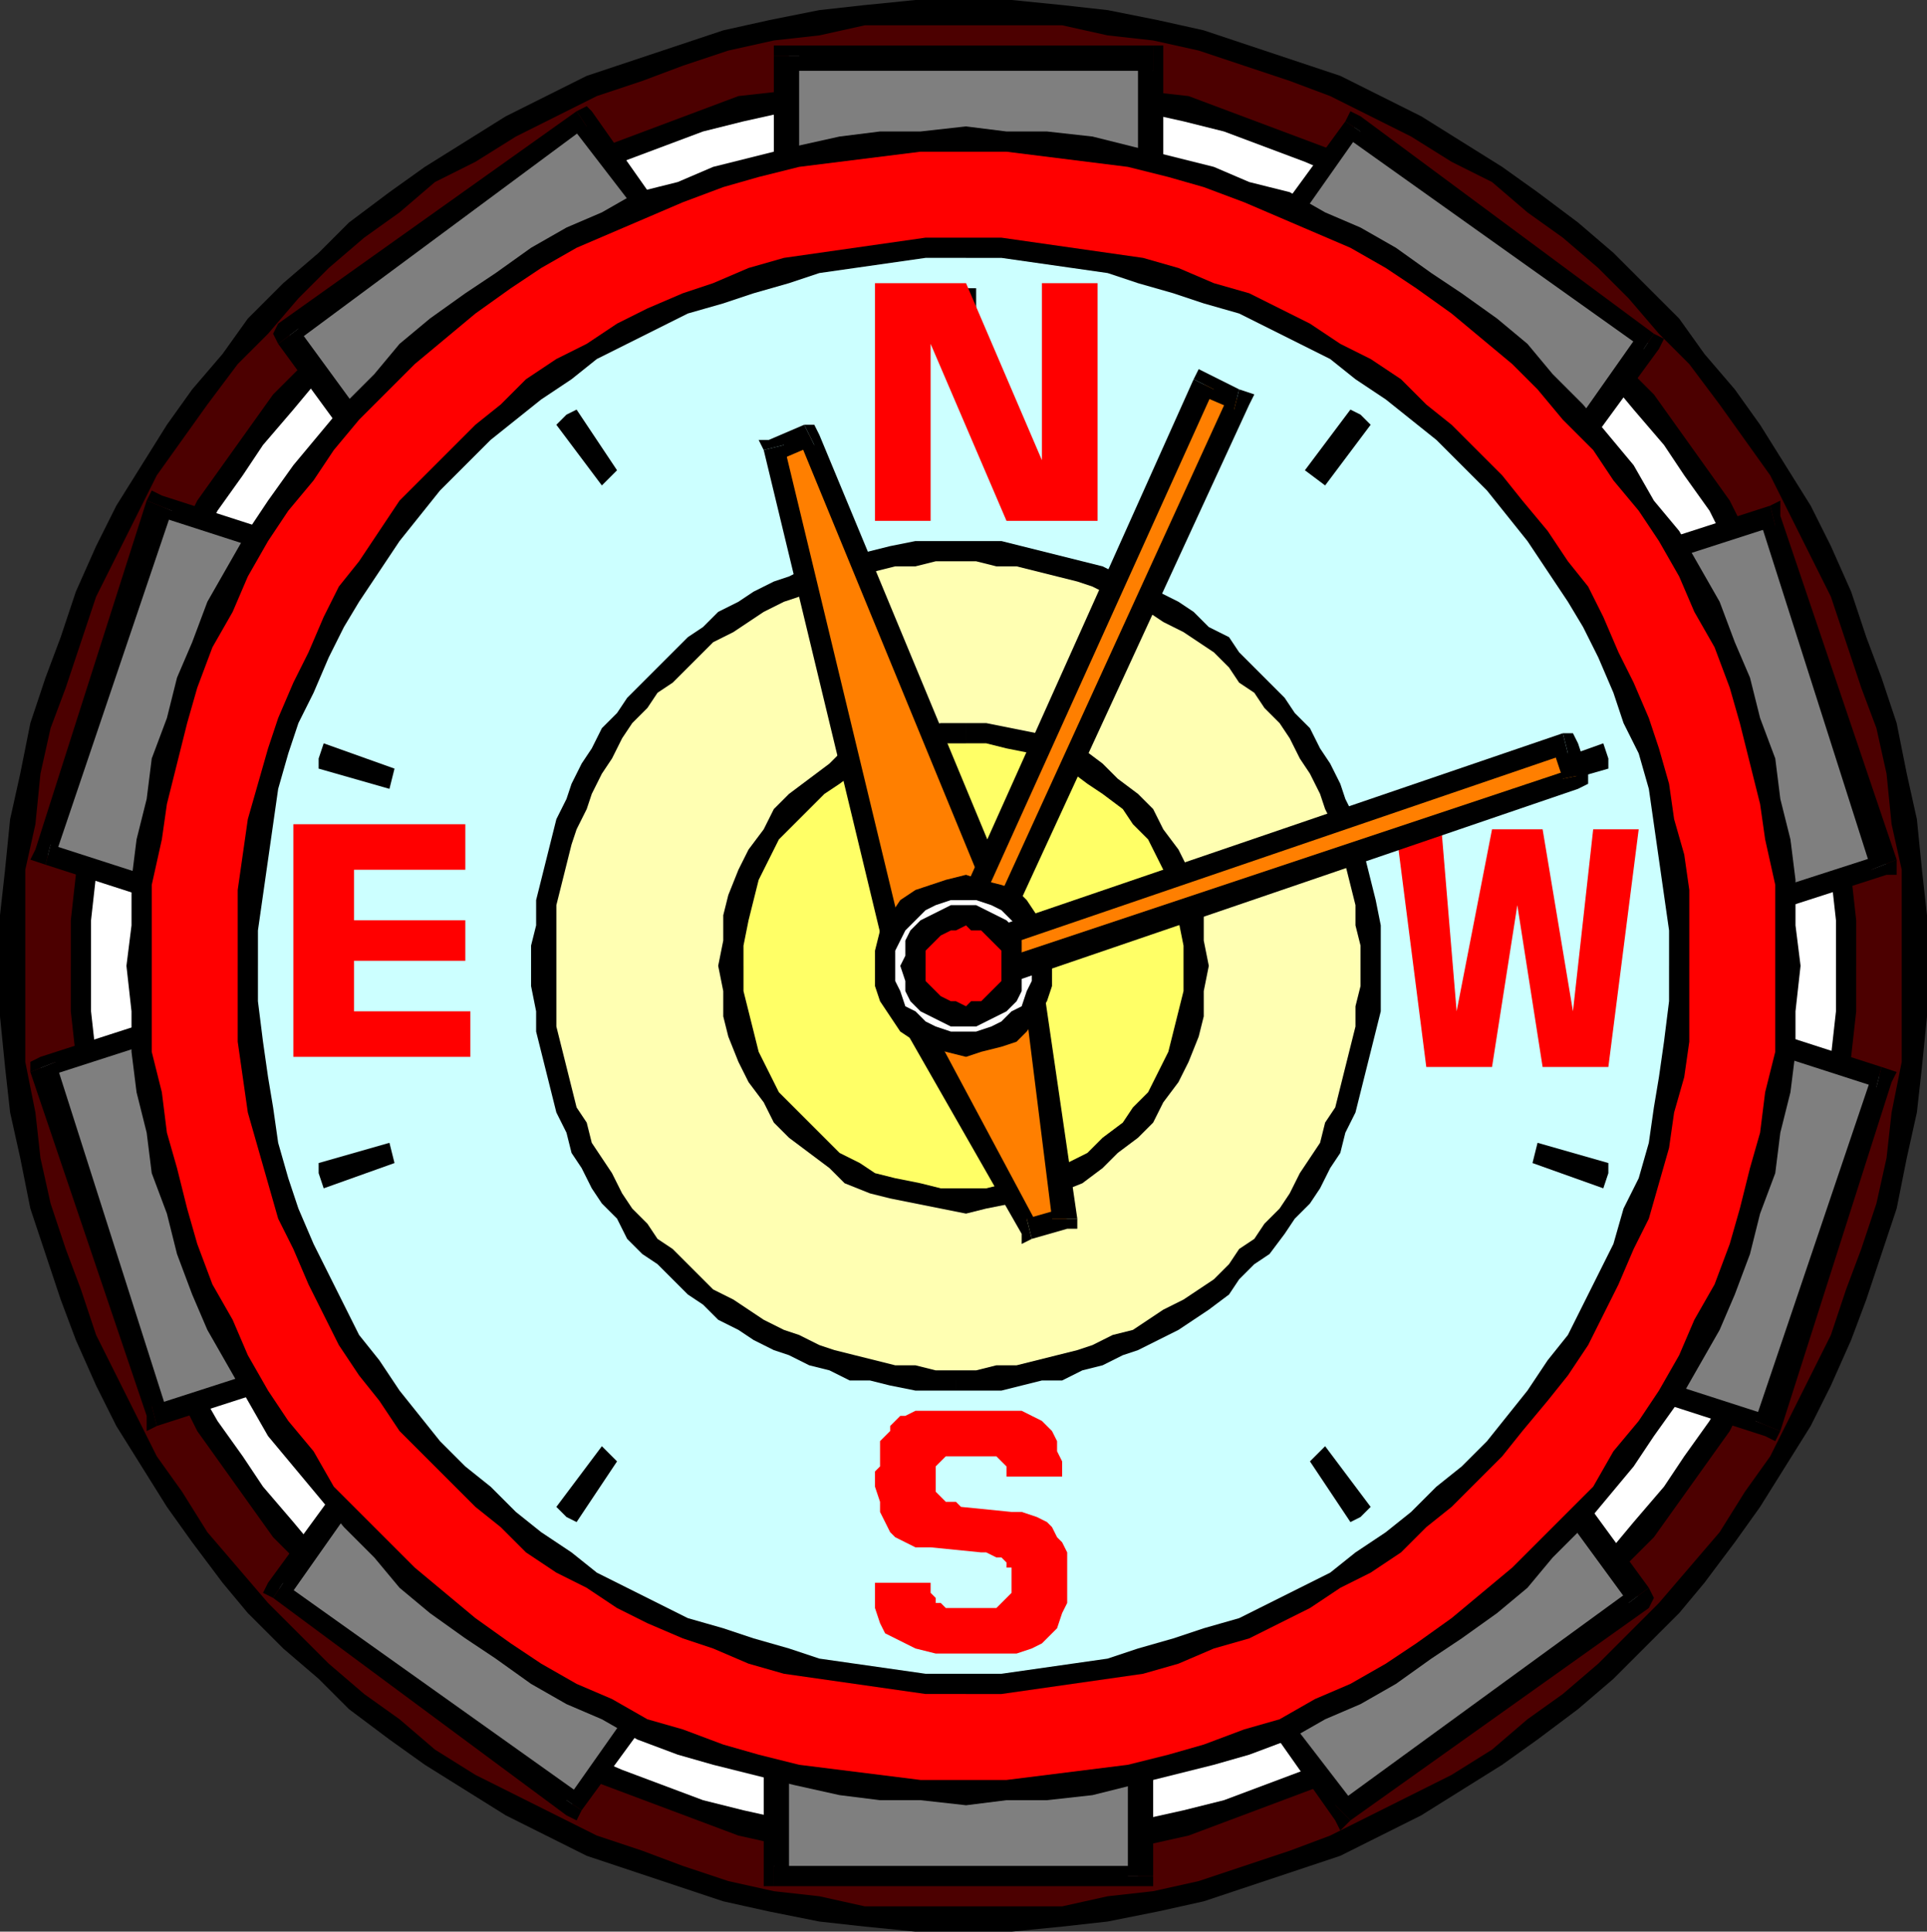 <svg xmlns="http://www.w3.org/2000/svg" fill-rule="evenodd" height="382" preserveAspectRatio="none" stroke-linecap="round" width="381"><rect width="100%" height="100%" fill="#333333" stroke="none"/><style>.brush0{fill:#fff}.pen1{stroke:none}.brush3{fill:#000}.brush4{fill:#7f7f7f}.brush5{fill:red}.brush9{fill:#ff7f00}</style><path class="pen1" style="fill:#4c0000" d="m191 380 9-1h10l9-1 9-2 10-2 9-3 8-3 9-3 8-4 8-4 8-5 8-4 7-6 7-5 7-6 7-7 6-6 6-7 5-7 6-7 5-8 4-8 4-8 4-8 3-9 3-9 3-9 2-9 2-9 1-10v-9l1-10-1-10v-9l-1-10-2-9-2-9-3-9-3-9-3-8-4-9-4-8-4-8-5-7-6-8-5-7-6-7-6-6-7-7-7-6-7-5-7-5-8-5-8-5-8-4-8-4-9-3-8-3-9-3-10-2-9-2-9-1h-10l-9-1-10 1h-10l-9 1-9 2-10 2-8 3-9 3-9 3-8 4-8 4-8 5-8 5-7 5-7 5-7 6-7 7-6 6-6 7-5 7-6 8-5 7-4 8-4 8-4 9-3 8-3 9-3 9-2 9-2 9-1 10v9l-1 10 1 10v9l1 10 2 9 2 9 3 9 3 9 3 9 4 8 4 8 4 8 5 8 6 7 5 7 6 7 6 6 7 7 7 6 7 5 7 6 8 4 8 5 8 4 8 4 9 3 9 3 8 3 10 2 9 2 9 1h10l10 1z"/><path class="pen1 brush3" fill-rule="nonzero" d="M376 191v19l-2 10-1 9-2 9-3 9-3 8-3 9-4 8-4 8-4 8-5 7-5 8-6 7-6 7-6 6-6 6-7 6-7 5-7 6-8 5-8 4-8 4-8 4-8 3-9 3-9 3-9 2-9 1-9 2h-19v5h9l10-1 9-1 10-2 9-2 9-3 9-3 9-3 8-4 8-4 8-5 8-5 7-5 8-6 7-6 6-6 7-7 5-6 6-8 5-7 5-8 5-8 4-8 4-9 3-8 3-9 3-9 2-10 2-9 1-9 1-10v-10zM191 5h19l9 2 9 1 9 2 9 3 9 3 8 3 8 4 8 4 8 5 8 4 7 6 7 5 7 6 6 6 6 7 6 6 6 8 5 7 5 7 4 8 4 8 4 8 3 9 3 9 3 8 2 9 1 10 2 9v19h5v-10l-1-9-1-10-2-9-2-10-3-9-3-8-3-9-4-9-4-8-5-8-5-8-5-7-6-7-5-7-7-7-6-6-7-6-8-6-7-5-8-5-8-5-8-4-8-4-9-3-9-3-9-3-9-2-10-2-9-1-10-1h-9zM5 191v-19l2-9 1-10 2-9 3-8 3-9 3-9 4-8 4-8 4-8 5-7 5-7 6-8 6-6 6-7 6-6 7-6 7-5 7-6 8-4 8-5 8-4 8-4 9-3 8-3 9-3 9-2 9-1 9-2h20V0h-10l-10 1-9 1-10 2-9 2-9 3-9 3-9 3-8 4-8 4-8 5-8 5-7 5-8 6-6 6-7 6-7 7-5 7-6 7-5 7-5 8-5 8-4 8-4 9-3 9-3 8-3 9-2 10-2 9-1 10-1 9v10zm186 186h-20l-9-2-9-1-9-2-9-3-8-3-9-3-8-4-8-4-8-4-8-5-7-6-7-5-7-6-6-6-6-6-6-7-6-7-5-8-5-7-4-8-4-8-4-8-3-9-3-8-3-9-2-9-1-9-2-10v-19H0v10l1 10 1 9 2 9 2 10 3 9 3 9 3 8 4 9 4 8 5 8 5 8 5 7 6 8 5 6 7 7 7 6 6 6 8 6 7 5 8 5 8 5 8 4 8 4 9 3 9 3 9 3 9 2 10 2 9 1 10 1h10z"/><path class="pen1 brush0" d="M191 366h9l8-1 9-1 9-2 8-2 8-2 9-3 8-3 7-3 8-4 7-4 7-5 7-5 7-5 6-5 6-6 6-6 5-7 5-6 5-7 5-7 4-8 4-7 3-8 4-8 2-8 3-8 1-9 2-8 1-9 1-9v-18l-1-9-1-9-2-8-1-9-3-8-2-8-4-8-3-8-4-7-4-8-5-7-5-7-5-6-5-7-6-6-6-5-6-6-7-5-7-5-7-5-7-4-8-4-7-3-8-3-9-3-8-2-8-2-9-2-9-1-8-1h-18l-9 1-9 1-9 2-8 2-8 2-8 3-8 3-8 3-8 4-7 4-7 5-7 5-7 5-6 6-6 5-6 6-5 7-5 6-5 7-5 7-4 8-4 7-3 8-4 8-2 8-3 8-1 9-2 8-1 9-1 9v18l1 9 1 9 2 8 1 9 3 8 2 8 4 8 3 8 4 7 4 8 5 7 5 7 5 6 5 7 6 6 6 6 6 5 7 5 7 5 7 5 7 4 8 4 8 3 8 3 8 3 8 2 8 2 9 2 9 1 9 1h9z"/><path class="pen1 brush3" fill-rule="nonzero" d="M363 191v9l-1 9-1 9-2 8-2 8-2 9-3 8-3 7-3 8-4 8-4 7-5 7-4 6-6 7-5 6-6 6-6 6-6 5-6 6-7 4-7 5-7 4-8 4-7 3-8 3-8 3-8 2-9 2-8 2-9 1-8 1h-9v4h9l9-1 8-1 9-1 9-2 8-3 8-3 8-3 8-3 8-4 7-4 7-5 7-5 7-5 6-6 7-6 5-6 6-6 5-7 5-7 5-7 4-8 4-7 3-8 4-8 2-8 3-9 2-8 1-9 1-9 1-9v-9zM191 18h9l8 1 9 1 8 2 9 2 8 2 8 3 8 3 7 3 8 4 7 4 7 5 7 5 6 5 6 5 6 6 6 6 5 6 6 7 4 6 5 7 4 8 4 7 3 8 3 8 3 8 2 8 2 8 2 9 1 8 1 9v9h4v-9l-1-9-1-9-1-9-2-8-3-8-2-9-4-8-3-8-4-7-4-8-5-7-5-7-5-7-6-6-5-6-7-6-6-6-7-5-7-5-7-4-7-5-8-4-8-3-8-3-8-3-8-3-9-1-9-2-8-1-9-1h-9zM18 191v-9l1-9 1-8 2-9 2-8 2-8 3-8 3-8 3-8 4-7 4-8 5-7 4-6 6-7 5-6 6-6 6-6 6-5 6-5 7-5 7-5 7-4 8-4 7-3 8-3 8-3 8-2 9-2 8-2 9-1 9-1h9v-4h-9l-9 1-9 1-9 2-9 1-8 3-8 3-8 3-8 3-8 4-7 5-7 4-7 5-7 5-6 6-6 6-6 6-6 6-5 7-5 7-5 7-4 8-4 7-3 8-4 8-2 9-3 8-2 8-1 9-1 9-1 9v9zm173 173h-9l-9-1-9-1-8-2-9-2-8-2-8-3-8-3-7-3-8-4-7-4-7-5-7-4-6-6-6-5-6-6-6-6-5-6-6-7-4-6-5-7-4-7-4-8-3-8-3-7-3-8-2-9-2-8-2-8-1-9-1-9v-9h-4v9l1 9 1 9 1 9 2 8 3 9 2 8 4 8 3 8 4 7 4 8 5 7 5 7 5 7 6 6 6 6 6 6 6 6 7 5 7 5 7 5 7 4 8 4 8 3 8 3 8 3 8 3 9 2 9 1 9 1 9 1h9z"/><path class="pen1 brush4" d="M228 44V11h-72v33h72z"/><path class="pen1 brush3" fill-rule="nonzero" d="m228 14-3-3v33h5V11l-2-2 2 2V9h-2z"/><path class="pen1 brush3" fill-rule="nonzero" d="m158 11-2 3h72V9h-72l-3 2 3-2h-3v2z"/><path class="pen1 brush3" fill-rule="nonzero" d="m156 42 2 2V11h-5v33l3 2-3-2v2h3z"/><path class="pen1 brush3" fill-rule="nonzero" d="m225 44 3-2h-72v4h72l2-2-2 2h2v-2z"/><path class="pen1 brush4" d="m134 50-19-26-58 42 19 27 58-43z"/><path class="pen1 brush3" fill-rule="nonzero" d="M116 25h-3l20 26 3-2-19-27h-3 3l-1-1-2 1z"/><path class="pen1 brush3" fill-rule="nonzero" d="m59 65-1 3 58-43-2-3-59 42v4-4l-1 2 1 2z"/><path class="pen1 brush3" fill-rule="nonzero" d="M75 91h3L59 65l-4 3 19 26h3-3l2 2 1-2z"/><path class="pen1 brush3" fill-rule="nonzero" d="M133 51v-3L75 91l2 3 59-42v-3 3l1-1-1-2z"/><path class="pen1 brush4" d="m62 110-31-10-22 69 31 10 22-69z"/><path class="pen1 brush3" fill-rule="nonzero" d="m34 101-3 1 31 10 1-4-31-10-3 1 3-1-2-1-1 2z"/><path class="pen1 brush3" fill-rule="nonzero" d="m10 167 1 2 23-68-5-2-22 69 2 3-2-3-1 2 3 1z"/><path class="pen1 brush3" fill-rule="nonzero" d="m38 178 3-1-31-10-1 4 31 10 2-1-2 1 2 1v-2z"/><path class="pen1 brush3" fill-rule="nonzero" d="m62 112-2-3-22 69 4 2 23-69-2-3 2 3v-2l-2-1z"/><path class="pen1 brush4" d="M39 201 8 211l23 69 31-10-23-69z"/><path class="pen1 brush3" fill-rule="nonzero" d="m11 210-2 3 31-10-1-4-31 10-2 3 2-3-2 1v2z"/><path class="pen1 brush3" fill-rule="nonzero" d="m30 278 3 1-22-69-5 2 23 68 2 2-2-2v3l2-1z"/><path class="pen1 brush3" fill-rule="nonzero" d="m60 270 1-2-31 10 1 4 31-10 2-3-2 3 2-1v-2z"/><path class="pen1 brush3" fill-rule="nonzero" d="m40 203-3-2 23 69 4-1-22-69-3-1 3 1-1-2-2 1z"/><path class="pen1 brush4" d="m74 288-19 26 58 43 20-26-59-43z"/><path class="pen1 brush3" fill-rule="nonzero" d="m56 313 1 3 19-27-4-2-19 26 1 3-1-3-1 2 2 1z"/><path class="pen1 brush3" fill-rule="nonzero" d="m112 356 3-1-59-42-2 3 58 43 3-1-3 1 2 1 1-2z"/><path class="pen1 brush3" fill-rule="nonzero" d="M131 332v-3l-19 27 3 2 19-26v-3 3l2-2-2-1z"/><path class="pen1 brush3" fill-rule="nonzero" d="m76 289-3 1 58 42 3-3-59-43-3 1 3-1-1-1-2 2z"/><path class="pen1 brush4" d="M153 338v33h72v-33h-72z"/><path class="pen1 brush3" fill-rule="nonzero" d="m153 369 3 2v-33h-5v33l2 2-2-2v2h2z"/><path class="pen1 brush3" fill-rule="nonzero" d="m223 371 2-2h-72v4h72l3-2-3 2h3v-2z"/><path class="pen1 brush3" fill-rule="nonzero" d="m225 340-2-2v33h5v-33l-3-2 3 2v-2h-3z"/><path class="pen1 brush3" fill-rule="nonzero" d="m156 338-3 2h72v-4h-72l-2 2 2-2h-2v2z"/><path class="pen1 brush4" d="m247 332 19 26 58-42-19-27-58 43z"/><path class="pen1 brush3" fill-rule="nonzero" d="M264 357h4l-20-26-3 2 19 27h3-3l1 2 2-2z"/><path class="pen1 brush3" fill-rule="nonzero" d="m322 317 1-3-59 43 3 3 59-42v-4 4l1-2-1-2z"/><path class="pen1 brush3" fill-rule="nonzero" d="M306 291h-3l19 26 4-3-19-26h-3 3l-2-2-1 2z"/><path class="pen1 brush3" fill-rule="nonzero" d="M248 331v3l58-43-2-3-59 42v3-3l-2 2 2 1z"/><path class="pen1 brush4" d="m319 272 31 10 22-69-31-10-22 69z"/><path class="pen1 brush3" fill-rule="nonzero" d="m347 281 3-1-31-10-1 4 31 10 3-1-3 1 2 1 1-2z"/><path class="pen1 brush3" fill-rule="nonzero" d="m371 215-1-2-23 68 5 2 22-69-2-3 2 3 1-2-3-1z"/><path class="pen1 brush3" fill-rule="nonzero" d="m343 204-3 1 31 10 1-4-31-10-2 2 2-2-2-1v3z"/><path class="pen1 brush3" fill-rule="nonzero" d="m319 270 2 3 22-69-4-1-23 68 2 3-2-3v2l2 1z"/><path class="pen1 brush4" d="m342 181 31-10-23-69-31 10 23 69z"/><path class="pen1 brush3" fill-rule="nonzero" d="m370 172 2-3-31 10 1 4 31-10 2-3-2 3h2v-3z"/><path class="pen1 brush3" fill-rule="nonzero" d="m351 104-3-1 22 69 5-2-23-68-2-2 2 2v-3l-2 1z"/><path class="pen1 brush3" fill-rule="nonzero" d="m321 112-1 2 31-10-1-4-31 10-2 3 2-3-3 1 1 2z"/><path class="pen1 brush3" fill-rule="nonzero" d="m341 179 3 2-23-69-4 1 22 69 3 1-3-1 1 2 2-1z"/><path class="pen1 brush4" d="m307 94 19-26-58-43-20 26 59 43z"/><path class="pen1 brush3" fill-rule="nonzero" d="m325 69-1-3-19 27 4 2 19-26-1-3 1 3 1-2-2-1z"/><path class="pen1 brush3" fill-rule="nonzero" d="m269 26-3 1 59 42 2-3-58-43-3 1 3-1-2-1-1 2z"/><path class="pen1 brush3" fill-rule="nonzero" d="M250 50v3l19-27-3-2-19 26v3-3l-2 2 2 1z"/><path class="pen1 brush3" fill-rule="nonzero" d="m305 93 3-1-58-42-3 3 58 43 4-1-4 1 2 1 2-2z"/><path class="pen1 brush5" d="M191 354h16l8-1 8-2 8-2 8-2 8-2 7-3 7-4 7-3 7-4 7-4 6-5 6-5 6-5 6-5 5-6 5-6 5-6 5-7 4-6 4-7 3-7 4-7 3-8 2-7 2-8 2-8 2-8 1-8v-8l1-9-1-8v-9l-1-8-2-8-2-8-2-8-2-7-3-8-4-7-3-7-4-7-4-6-5-7-5-6-5-6-5-6-6-5-6-5-6-5-6-5-7-4-7-4-7-3-7-4-7-2-8-3-8-2-8-2-8-1-8-2h-33l-8 2-8 1-8 2-8 2-8 3-7 2-7 4-7 3-7 4-7 4-6 5-6 5-6 5-6 5-5 6-5 6-5 6-5 7-4 6-4 7-3 7-4 7-3 8-2 7-2 8-2 8-2 8-1 8v9l-1 8 1 9v8l1 8 2 8 2 8 2 8 2 7 3 8 4 7 3 7 4 7 4 6 5 7 5 6 5 6 5 6 6 5 6 5 6 5 6 5 7 4 7 4 7 3 7 4 7 3 8 2 8 2 8 2 8 2 8 1h17z"/><path class="pen1 brush3" fill-rule="nonzero" d="M351 191v17l-2 8-1 8-2 7-2 8-2 7-3 8-4 7-3 7-4 7-4 6-5 6-4 7-5 5-6 6-5 5-6 5-6 5-7 5-6 4-7 4-7 3-7 4-7 2-8 3-7 2-8 2-8 1-8 1-8 1h-8v5l8-1h8l9-1 8-2 8-2 8-2 7-2 8-3 7-4 7-3 7-4 7-5 6-4 7-5 6-5 5-6 6-6 5-6 5-6 4-6 5-7 4-7 4-7 3-7 3-8 2-8 3-8 1-8 2-8 1-8v-8l1-9zM191 30h8l8 1 8 1 8 1 8 2 7 2 8 3 7 3 7 3 7 3 7 4 6 4 7 5 6 5 6 5 5 5 5 6 6 6 4 6 5 6 4 6 4 7 3 7 4 7 3 8 2 7 2 8 2 8 1 7 2 9v16h5l-1-8v-9l-1-8-2-8-1-8-3-8-2-8-3-7-3-8-4-7-4-7-5-6-4-7-5-6-5-6-6-6-5-6-6-5-7-5-6-4-7-5-7-4-7-3-7-4-8-2-7-3-8-2-8-2-8-2-9-1h-8l-8-1zM30 191v-16l2-9 1-7 2-8 2-8 2-7 3-8 4-7 3-7 4-7 4-6 5-6 4-6 5-6 6-6 5-5 6-5 6-5 7-5 6-4 7-4 7-3 7-3 7-3 8-3 7-2 8-2 8-1 8-1 8-1h9v-5l-9 1h-8l-8 1-9 2-8 2-8 2-7 3-8 2-7 4-7 3-7 4-7 5-6 4-7 5-6 5-5 6-6 6-5 6-5 6-5 7-4 6-4 7-4 7-3 8-3 7-2 8-3 8-1 8-2 8-1 8v9l-1 8zm161 161h-9l-8-1-8-1-8-1-8-2-7-2-8-3-7-2-7-4-7-3-7-4-6-4-7-5-6-5-6-5-5-5-6-6-5-5-4-7-5-6-4-6-4-7-3-7-4-7-3-8-2-7-2-8-2-7-1-8-2-8v-17h-5l1 9v8l1 8 2 8 1 8 3 8 2 8 3 8 3 7 4 7 4 7 4 7 5 6 5 6 5 6 6 6 5 6 6 5 7 5 6 4 7 5 7 4 7 3 7 4 8 3 7 2 8 2 8 2 9 2 8 1h8l9 1z"/><path class="pen1" style="fill:#cff" d="M191 333h7l7-1 7-1 7-1 7-1 7-2 6-3 7-2 6-3 6-3 6-4 6-3 5-4 6-4 5-5 5-5 4-4 5-6 4-5 4-6 4-5 3-6 3-6 3-7 2-6 3-7 2-6 1-7 1-7 1-7 1-8v-14l-1-7-1-8-1-6-1-7-2-7-3-7-2-6-3-7-3-6-3-6-4-5-4-6-4-5-5-5-4-5-5-5-5-5-6-4-5-4-6-3-6-4-6-3-6-3-7-2-6-3-7-2-7-1-7-1-7-1-7-1h-15l-7 1-7 1-7 1-7 1-7 2-6 3-7 2-6 3-6 3-6 4-6 3-5 4-6 4-5 5-5 5-4 5-5 5-4 5-4 6-4 5-3 6-3 6-3 7-3 6-2 7-2 7-1 7-2 6-1 8v29l1 7 2 7 1 7 2 6 2 7 3 6 3 7 3 6 3 6 4 5 4 6 4 5 5 6 4 4 5 5 5 5 6 4 5 4 6 3 6 4 6 3 6 3 7 2 6 3 7 2 7 1 7 1 7 1 7 1h8z"/><path class="pen1 brush3" fill-rule="nonzero" d="M330 191v7l-1 8-1 7-1 6-1 7-2 7-3 6-2 7-3 6-3 6-3 6-4 5-4 6-4 5-4 5-5 5-5 4-5 5-5 4-6 4-5 4-6 3-6 3-6 3-7 2-6 2-7 2-6 2-7 1-7 1-7 1h-7v4h7l7-1 7-1 7-1 7-1 7-2 7-3 7-2 6-3 6-3 6-4 6-3 6-4 5-5 5-4 5-5 5-5 4-5 5-6 4-5 4-6 3-6 3-6 3-7 3-6 2-7 2-7 1-7 2-7 1-7v-15zM191 51h7l7 1 7 1 7 1 6 2 7 2 6 2 7 2 6 3 6 3 6 3 5 4 6 4 5 4 5 4 5 5 5 5 4 5 4 5 4 6 4 6 3 5 3 6 3 7 2 6 3 6 2 7 1 7 1 7 1 7 1 7v7h4v-15l-1-7-2-7-1-7-2-7-2-6-3-7-3-6-3-7-3-6-4-5-4-6-5-6-4-5-5-5-5-5-5-4-5-5-6-4-6-3-6-4-6-3-6-3-7-2-7-3-7-2-7-1-7-1-7-1-7-1h-7zM51 191v-7l1-7 1-7 1-7 1-7 2-7 2-6 3-6 3-7 3-6 3-5 4-6 4-6 4-5 4-5 5-5 5-5 5-4 5-4 6-4 5-4 6-3 6-3 6-3 7-2 6-2 7-2 6-2 7-1 7-1 7-1h8v-4h-8l-7 1-7 1-7 1-7 1-7 2-7 3-6 2-7 3-6 3-6 4-6 3-6 4-5 5-5 4-5 5-5 5-5 5-4 6-4 6-4 5-3 6-3 7-3 6-3 7-2 6-2 7-2 7-1 7-1 7v15zm140 140h-8l-7-1-7-1-7-1-6-2-7-2-6-2-7-2-6-3-6-3-6-3-5-4-6-4-5-4-5-5-5-4-5-5-4-5-4-5-4-6-4-5-3-6-3-6-3-6-3-7-2-6-2-7-1-7-1-6-1-7-1-8v-7h-4v15l1 7 1 7 2 7 2 7 2 7 3 6 3 7 3 6 3 6 4 6 4 5 4 6 5 5 5 5 5 5 5 4 5 5 6 4 6 3 6 4 6 3 7 3 6 2 7 3 7 2 7 1 7 1 7 1 7 1h8z"/><path class="pen1" style="fill:#ffffb2" d="M189 273h4l5-1h4l4-1 3-1 4-1 4-1 4-2 3-1 4-2 3-2 4-2 3-2 3-3 3-2 3-3 3-3 2-3 3-3 2-3 2-3 2-4 2-3 1-4 2-4 1-4 1-3 1-4 1-4v-4l1-5v-8l-1-4v-4l-1-4-1-4-1-4-1-4-2-4-1-3-2-4-2-3-2-4-2-3-3-3-2-3-3-3-3-3-3-2-3-3-3-2-4-2-3-2-4-2-3-1-4-2-4-1-4-1-3-1-4-1h-4l-5-1h-8l-4 1h-4l-4 1-4 1-4 1-4 1-4 2-3 1-4 2-3 2-4 2-3 2-3 3-3 2-3 3-2 3-3 3-2 3-3 3-2 4-2 3-2 4-1 3-2 4-1 4-1 4-1 4-1 4v4l-1 4v8l1 5v4l1 4 1 4 1 3 1 4 2 4 1 4 2 3 2 4 2 3 3 3 2 3 3 3 2 3 3 3 3 2 3 3 3 2 4 2 3 2 4 2 3 1 4 2 4 1 4 1 4 1 4 1h4l4 1h4z"/><path class="pen1 brush3" fill-rule="nonzero" d="M269 191v4l-1 4v4l-1 4-1 4-1 4-1 4-2 3-1 4-2 3-2 3-2 4-2 3-3 3-2 3-3 2-2 3-3 3-3 2-3 2-4 2-3 2-3 2-4 1-4 2-3 1-4 1-4 1-4 1h-4l-4 1h-4v4h9l4-1 4-1h4l4-2 4-1 4-2 3-1 4-2 4-2 3-2 3-2 4-3 2-3 3-3 3-2 3-4 2-3 3-3 2-3 2-4 2-3 1-4 2-4 1-4 1-4 1-4 1-4 1-4v-9zm-80-80h4l4 1h4l4 1 4 1 4 1 3 1 4 2 4 1 3 2 3 2 4 2 3 2 3 2 3 3 2 3 3 2 2 3 3 3 2 3 2 4 2 3 2 4 1 3 2 4 1 3 1 4 1 4 1 4v4l1 4v4h4v-8l-1-5-1-4-1-4-1-4-1-4-2-4-1-3-2-4-2-3-2-4-3-3-2-3-3-3-3-3-3-3-2-3-4-2-3-3-3-2-4-2-4-2-3-1-4-2-4-1-4-1-4-1-4-1-4-1h-9zm-79 80v-12l1-4 1-4 1-4 1-3 2-4 1-3 2-4 2-3 2-4 2-3 3-3 2-3 3-2 3-3 3-3 2-2 4-2 3-2 3-2 4-2 3-1 4-2 3-1 4-1 4-1 4-1h4l4-1h4v-4h-8l-5 1-4 1-4 1-4 1-4 1-4 2-3 1-4 2-3 2-4 2-3 3-3 2-3 3-3 3-3 3-3 3-2 3-3 3-2 4-2 3-2 4-1 3-2 4-1 4-1 4-1 4-1 4v5l-1 4v4zm79 80h-4l-4-1h-4l-4-1-4-1-4-1-3-1-4-2-3-1-4-2-3-2-3-2-4-2-2-2-3-3-3-3-3-2-2-3-3-3-2-3-2-4-2-3-2-3-1-4-2-3-1-4-1-4-1-4-1-4v-12h-5v4l1 5v4l1 4 1 4 1 4 1 4 2 4 1 4 2 3 2 4 2 3 3 3 2 4 3 3 3 2 3 3 3 3 3 2 3 3 4 2 3 2 4 2 3 1 4 2 4 1 4 2h4l4 1 5 1h8z"/><path class="pen1 brush0" d="m78 228-15 4 15-4z"/><path class="pen1 brush3" fill-rule="nonzero" d="m63 232 1 3 14-5-1-4-14 4v2z"/><path class="pen1" style="fill:#ff6" d="M191 237h4l5-1 4-1 4-1 4-2 4-3 4-2 3-3 3-4 3-3 2-4 2-4 2-4 1-5v-4l1-5-1-5v-4l-1-5-2-4-2-4-2-4-3-3-3-4-3-3-4-2-4-3-4-2-4-1-4-1-5-1h-9l-5 1-4 1-4 1-4 2-4 3-4 2-3 3-3 4-3 3-2 4-2 4-2 4-1 5v4l-1 5 1 5v4l1 5 2 4 2 4 2 4 3 3 3 4 3 3 4 2 4 3 4 2 4 1 4 1 5 1h5z"/><path class="pen1 brush3" fill-rule="nonzero" d="M234 191v5l-1 4-1 4-1 4-2 4-2 4-3 3-2 3-4 3-3 3-4 2-3 2-4 1-5 1-4 1h-4v5l4-1 5-1 5-1 4-1 5-2 4-3 3-3 4-3 3-3 2-4 3-4 2-4 2-5 1-4v-5l1-5zm-43-44h4l4 1 5 1 4 2 3 1 4 3 3 2 4 3 2 3 3 3 2 4 2 4 1 4 1 4 1 5v4h5l-1-5v-5l-1-4-2-5-2-4-3-4-2-4-3-3-4-3-3-3-4-3-5-2-4-1-5-1-5-1h-4zm-44 44v-4l1-5 1-4 1-4 2-4 2-4 3-3 3-3 3-3 3-2 4-3 3-1 4-2 5-1 4-1h5v-4h-5l-5 1-5 1-4 1-5 2-3 3-4 3-4 3-3 3-2 4-3 4-2 4-2 5-1 4v5l-1 5zm44 44h-5l-4-1-5-1-4-1-3-2-4-2-3-3-3-3-3-3-3-3-2-4-2-4-1-4-1-4-1-4v-5h-5l1 5v5l1 4 2 5 2 4 3 4 2 4 3 3 4 3 4 3 3 3 5 2 4 1 5 1 5 1 5 1z"/><path class="pen1 brush0" d="m78 154-15-4 15 4z"/><path class="pen1 brush3" fill-rule="nonzero" d="M63 150v2l14 4 1-4-14-5-1 3z"/><path class="pen1 brush0" d="M191 72V57v15z"/><path class="pen1 brush3" fill-rule="nonzero" d="M191 57h-3v15h5V57h-2z"/><path class="pen1 brush0" d="m121 95-9-13 9 13z"/><path class="pen1 brush3" fill-rule="nonzero" d="m112 82-2 2 9 12 3-3-8-12-2 1z"/><path class="pen1 brush0" d="m121 287-9 13 9-13z"/><path class="pen1 brush3" fill-rule="nonzero" d="m112 300 2 1 8-12-3-3-9 12 2 2z"/><path class="pen1 brush0" d="m260 287 9 13-9-13z"/><path class="pen1 brush3" fill-rule="nonzero" d="m269 300 2-2-9-12-3 3 8 12 2-1z"/><path class="pen1 brush0" d="m303 228 15 4-15-4z"/><path class="pen1 brush3" fill-rule="nonzero" d="M318 232v-2l-14-4-1 4 14 5 1-3z"/><path class="pen1 brush0" d="m303 154 15-4-15 4z"/><path class="pen1 brush3" fill-rule="nonzero" d="m318 150-1-3-14 5 1 4 14-4v-2z"/><path class="pen1 brush0" d="m260 95 9-13-9 13z"/><path class="pen1 brush3" fill-rule="nonzero" d="m269 82-2-1-9 12 4 3 9-12-2-2z"/><path class="pen1 brush9" d="M204 193 160 86l-7 3 27 111 24 43 7-2-7-48z"/><path class="pen1 brush3" fill-rule="nonzero" d="m161 88-3-1 44 107 4-2-44-106-3-2 3 2-1-2h-2z"/><path class="pen1 brush3" fill-rule="nonzero" d="m155 88-1 3 7-3-2-4-7 3-1 2 1-2h-2l1 2z"/><path class="pen1 brush3" fill-rule="nonzero" d="M182 199v1L155 88l-4 1 27 112v1-1 1z"/><path class="pen1 brush3" fill-rule="nonzero" d="m203 241 2 1-23-43-4 3 24 42 2 1-2-1v2l2-1z"/><path class="pen1 brush3" fill-rule="nonzero" d="m208 241 2-2-7 2 1 4 7-2 2-2-2 2h2v-2z"/><path class="pen1 brush3" fill-rule="nonzero" d="M202 194v-1l6 48h5l-7-48v-1 1-1z"/><path class="pen1 brush9" d="m192 194 53-115-7-3-52 116 6 2z"/><path class="pen1 brush3" fill-rule="nonzero" d="m244 81-1-3-53 116 4 1 53-115-2-3 2 3 1-2-3-1z"/><path class="pen1 brush3" fill-rule="nonzero" d="m240 77-3 1 7 3 1-4-6-3-3 1 3-1-2-1-1 2z"/><path class="pen1 brush3" fill-rule="nonzero" d="m186 190 2 2 52-115-4-2-52 116 1 3-1-3-1 2 2 1z"/><path class="pen1 brush3" fill-rule="nonzero" d="m190 194 3-2-7-2-1 4 6 3 3-2-3 2h2l1-2z"/><path class="pen1 brush0" d="m191 207 3-1 3-1 2-1 3-2 2-2 1-3 1-3v-6l-1-3-1-3-2-2-3-2-2-1-3-1-3-1-4 1-3 1-2 1-2 2-3 2-1 3-1 3v6l1 3 1 3 3 2 2 2 2 1 3 1 4 1z"/><path class="pen1 brush3" fill-rule="nonzero" d="M204 191v3l-1 2-1 3-2 1-2 2-2 1-3 1h-2v5l3-1 4-1 3-1 2-2 2-3 2-3 1-3v-4zm-13-13h2l3 1 2 1 2 2 2 2 1 2 1 2v3h4v-3l-1-4-2-3-2-3-2-2-3-1-4-1-3-1zm-14 13v-3l1-2 1-2 2-2 2-2 2-1 3-1h3v-5l-4 1-3 1-3 1-3 2-2 3-2 3-1 4v3zm14 13h-3l-3-1-2-1-2-2-2-1-1-3-1-2v-3h-4v4l1 3 2 3 2 3 3 2 3 1 3 1 4 1z"/><path class="pen1 brush5" d="m199 103-15-35v35h-11V56h18l15 35V56h11v47h-18zm-1 224h-13l-4-1-2-1-2-1-2-1-1-2-1-3v-5h11v-1 3l1 1v1h1l1 1h10l1-1 1-1 1-1v-5h-1v-1l-1-1h-1l-2-1h-1l-10-1h-3l-2-1-2-1-1-1-1-2-1-2v-2l-1-3v-3l1-1v-5l1-1 1-1v-1l1-1 1-1h1l2-1h21l2 1 2 1 2 2 1 2v2l1 2v3h-11v-2l-1-1-1-1h-10l-1 1-1 1v5l1 1 1 1h2l1 1 10 1h2l3 1 2 1 1 1 1 2 1 1 1 2v10l-1 2-1 3-1 1-2 2-2 1-3 1h-3zm120-116h-13l-5-32-5 32h-13l-6-47h9l3 36 7-36h10l6 36 4-36h9l-6 47zm-260-2v-46h34v9H70v10h22v8H70v10h23v9H58z"/><path class="pen1 brush9" d="m191 194 121-40-3-7-120 41 2 6z"/><path class="pen1 brush3" fill-rule="nonzero" d="m309 154 2-2-120 40 1 5 120-41 2-3-2 3 2-1v-2z"/><path class="pen1 brush3" fill-rule="nonzero" d="m310 149-3-1 2 6 5-1-2-6-3-2 3 2-1-2h-2z"/><path class="pen1 brush3" fill-rule="nonzero" d="m191 187-1 3 120-41-1-4-120 41-2 2 2-2-3 1 1 1z"/><path class="pen1 brush3" fill-rule="nonzero" d="m191 192 3 2-3-7-4 1 2 7 3 2-3-2 1 2h2z"/><path class="pen1 brush5" d="M191 201h1l2-1 2-1 2-1 1-1 1-2v-8l-1-1-1-2-2-1-2-1-2-1h-3l-2 1-2 1-2 1-1 2-1 1v8l1 2 1 1 2 1 2 1 2 1h2z"/><path class="pen1 brush3" fill-rule="nonzero" d="M198 191v3l-1 1-1 1-1 1-1 1h-2l-1 1v4h2l2-1 2-1 2-1 2-2 1-2v-3l1-2zm-7-8 1 1h2l1 1 1 1 1 1 1 1v3h5l-1-2v-3l-1-2-2-2-2-1-2-1-2-1h-2zm-8 8v-3l1-1 1-1 1-1 2-1h1l2-1v-4h-3l-2 1-2 1-2 1-2 2-1 2v3l-1 2zm8 8-2-1h-1l-2-1-1-1-1-1-1-1v-3h-5l1 3v2l1 2 2 2 2 1 2 1 2 1h3z"/></svg>
